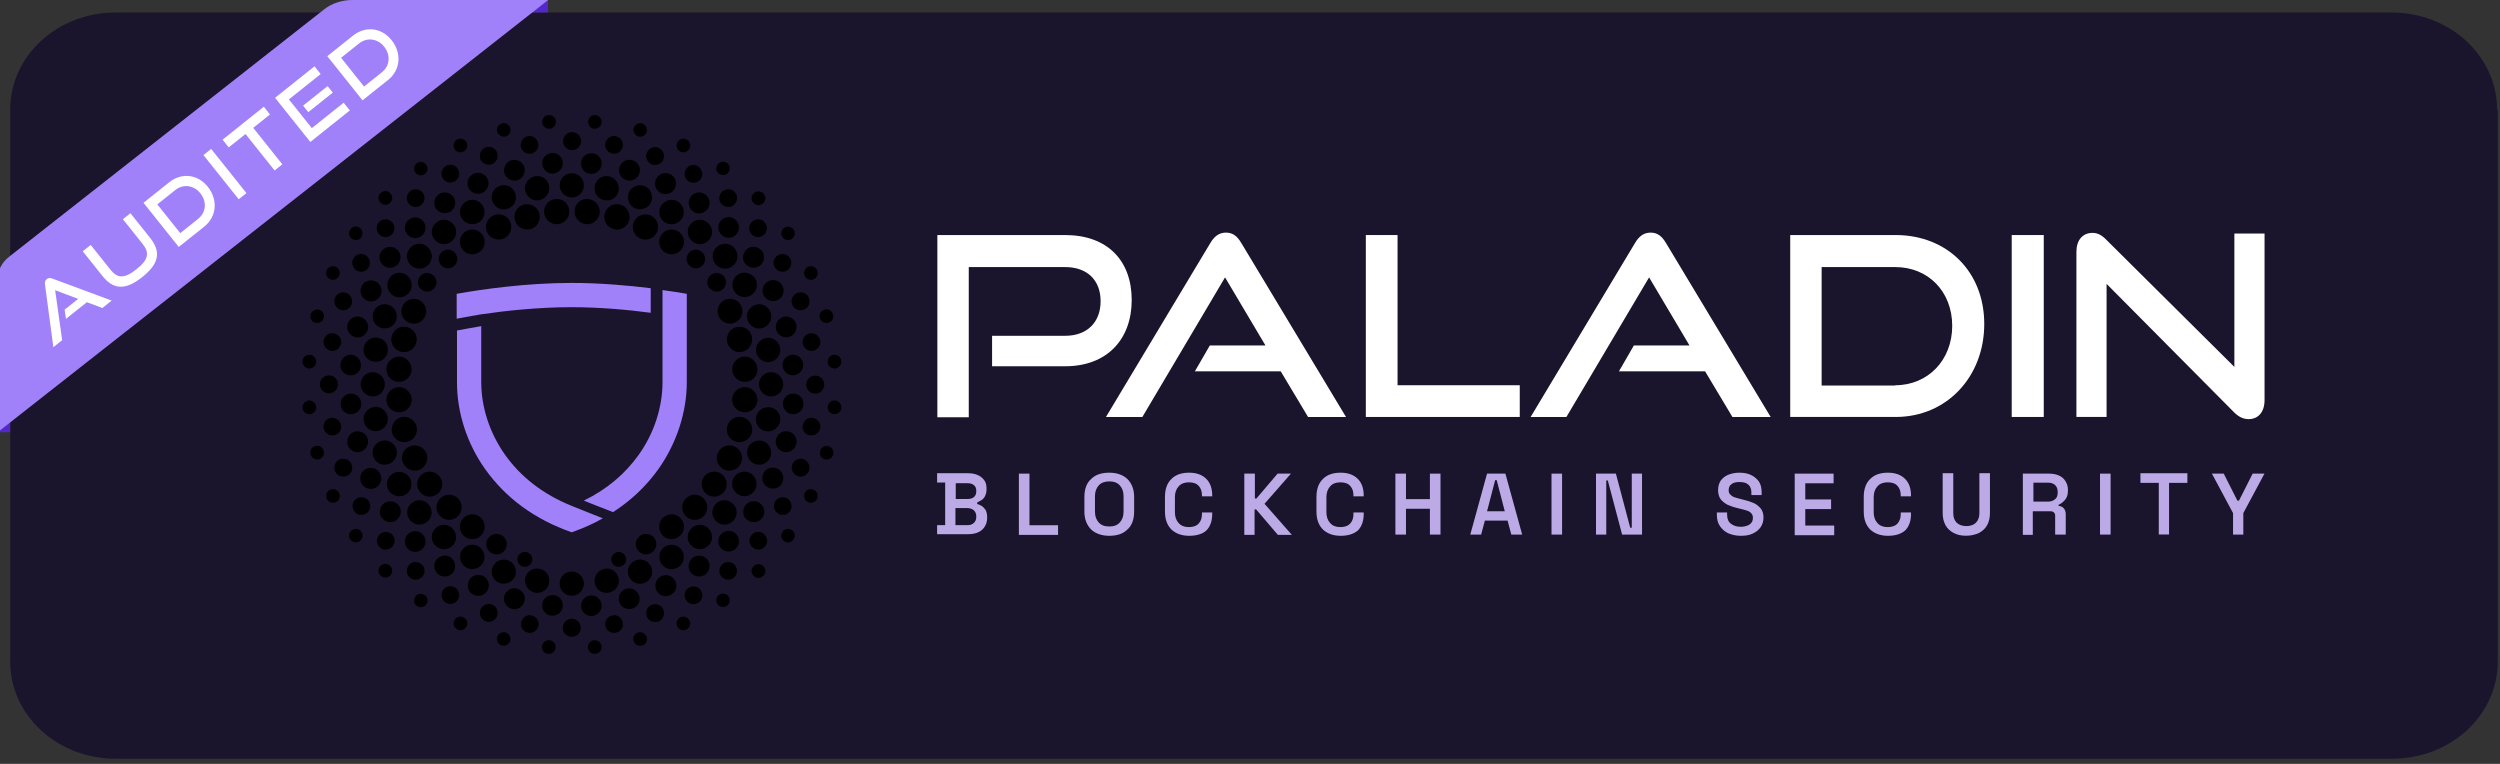 <svg width="144" height="44" viewBox="0 0 144 44" fill="none" xmlns="http://www.w3.org/2000/svg">
<rect x="0" y="0" width="144" height="44" fill="#333333" stroke="none"/>
<g clipPath="url(#clip0_4000_339546)">
<path fillRule="evenodd" clipRule="evenodd" d="M143.831 6.319C143.831 3.216 141.117 0.719 137.744 0.719H6.672C3.3 0.719 0.586 3.216 0.586 6.319V38.103C0.586 41.207 3.3 43.704 6.672 43.704H137.783C141.156 43.704 143.87 41.207 143.87 38.103V6.319H143.831Z" fill="#1A152C"/>
<path d="M57.144 21.115V19.342H61.353C62.643 19.342 63.395 18.536 63.395 17.354C63.395 16.136 62.625 15.384 61.353 15.384H55.801V24.035H53.992V13.539H61.353C63.771 13.539 65.186 14.99 65.186 17.282C65.186 19.539 63.771 21.097 61.353 21.097H57.144V21.115Z" fill="white"/>
<path d="M75.345 24.019L73.769 21.387H68.826L69.685 19.9H72.891L70.563 15.977L65.799 24.019H63.703L69.721 13.989C69.936 13.631 70.205 13.398 70.617 13.398C71.029 13.398 71.279 13.631 71.494 13.989L77.53 24.019H75.345Z" fill="white"/>
<path d="M78.672 24.017V13.539H80.499V22.19H87.538V24.017H78.672Z" fill="white"/>
<path d="M99.788 24.019L98.212 21.387H93.251L94.11 19.9H97.316L94.988 15.977L90.224 24.019H88.164L94.182 13.989C94.397 13.631 94.665 13.398 95.078 13.398C95.489 13.398 95.74 13.631 95.955 13.989L101.991 24.019H99.788Z" fill="white"/>
<path d="M103.117 24.017V13.539H109.189C112.144 13.539 114.293 15.635 114.293 18.662C114.293 21.688 112.144 24.017 109.189 24.017H103.117ZM109.171 22.19C111.052 22.19 112.448 20.739 112.448 18.769C112.448 16.799 111.069 15.384 109.171 15.384H104.926V22.208H109.171V22.19Z" fill="white"/>
<path d="M115.875 24.017V13.539H117.72V24.017H115.875Z" fill="white"/>
<path d="M121.339 16.351V24.017H119.602V14.507C119.602 13.826 119.96 13.414 120.533 13.414C120.801 13.414 121.034 13.521 121.303 13.79L128.7 21.134V13.45H130.438V23.05C130.438 23.748 130.061 24.142 129.524 24.142C129.22 24.142 128.951 24.017 128.682 23.748L121.339 16.351Z" fill="white"/>
<path d="M53.977 30.786V30.249H54.442V27.795H53.977V27.258H55.768C55.983 27.258 56.161 27.294 56.323 27.365C56.484 27.437 56.609 27.544 56.699 27.67C56.788 27.795 56.824 27.956 56.824 28.135V28.189C56.824 28.35 56.788 28.476 56.734 28.583C56.681 28.691 56.609 28.762 56.52 28.816C56.43 28.87 56.358 28.906 56.287 28.941V29.031C56.358 29.049 56.448 29.085 56.538 29.138C56.627 29.192 56.699 29.282 56.77 29.371C56.824 29.479 56.86 29.622 56.86 29.783V29.837C56.86 30.034 56.806 30.195 56.717 30.338C56.627 30.482 56.502 30.589 56.341 30.661C56.179 30.732 56 30.768 55.785 30.768H53.977V30.786ZM55.051 28.744H55.714C55.875 28.744 56 28.709 56.09 28.637C56.179 28.565 56.233 28.458 56.233 28.314V28.261C56.233 28.117 56.179 28.01 56.09 27.938C56 27.867 55.875 27.831 55.714 27.831H55.051V28.744ZM55.051 30.249H55.714C55.875 30.249 56 30.213 56.09 30.123C56.179 30.052 56.233 29.927 56.233 29.783V29.73C56.233 29.586 56.179 29.479 56.09 29.389C56 29.317 55.875 29.264 55.696 29.264H55.033V30.249H55.051Z" fill="#BCAAE7"/>
<path d="M58.688 30.792V27.281H59.297V30.254H60.944V30.81H58.688V30.792Z" fill="#BCAAE7"/>
<path d="M63.894 30.862C63.464 30.862 63.106 30.737 62.855 30.504C62.604 30.253 62.461 29.913 62.461 29.465V28.624C62.461 28.176 62.586 27.818 62.855 27.585C63.106 27.334 63.464 27.227 63.894 27.227C64.324 27.227 64.682 27.352 64.932 27.585C65.183 27.835 65.326 28.176 65.326 28.624V29.465C65.326 29.913 65.201 30.271 64.932 30.504C64.682 30.755 64.324 30.862 63.894 30.862ZM63.894 30.325C64.162 30.325 64.359 30.253 64.502 30.092C64.646 29.931 64.717 29.734 64.717 29.465V28.588C64.717 28.319 64.646 28.122 64.502 27.961C64.359 27.8 64.162 27.728 63.894 27.728C63.643 27.728 63.428 27.8 63.285 27.961C63.141 28.122 63.07 28.319 63.07 28.588V29.465C63.07 29.734 63.141 29.931 63.285 30.092C63.428 30.253 63.625 30.325 63.894 30.325Z" fill="#BCAAE7"/>
<path d="M68.499 30.862C68.069 30.862 67.728 30.737 67.478 30.504C67.227 30.253 67.102 29.913 67.102 29.465V28.624C67.102 28.176 67.227 27.818 67.478 27.585C67.728 27.334 68.069 27.227 68.499 27.227C68.929 27.227 69.251 27.352 69.484 27.585C69.717 27.818 69.824 28.14 69.824 28.552V28.588H69.233V28.534C69.233 28.319 69.179 28.14 69.054 27.997C68.929 27.853 68.749 27.782 68.481 27.782C68.23 27.782 68.033 27.853 67.89 28.015C67.746 28.176 67.675 28.373 67.675 28.642V29.501C67.675 29.77 67.746 29.967 67.89 30.128C68.033 30.289 68.23 30.361 68.481 30.361C68.732 30.361 68.929 30.289 69.054 30.146C69.179 30.003 69.233 29.824 69.233 29.609V29.519H69.824V29.591C69.824 30.003 69.717 30.325 69.484 30.558C69.269 30.755 68.929 30.862 68.499 30.862Z" fill="#BCAAE7"/>
<path d="M71.672 30.792V27.281H72.281V28.714H72.37L73.588 27.281H74.358L72.836 29.019L74.412 30.81H73.606L72.352 29.341H72.263V30.81H71.672V30.792Z" fill="#BCAAE7"/>
<path d="M77.225 30.862C76.795 30.862 76.455 30.737 76.204 30.504C75.953 30.253 75.828 29.913 75.828 29.465V28.624C75.828 28.176 75.953 27.818 76.204 27.585C76.455 27.334 76.795 27.227 77.225 27.227C77.655 27.227 77.977 27.352 78.21 27.585C78.443 27.818 78.55 28.14 78.55 28.552V28.588H77.959V28.534C77.959 28.319 77.906 28.14 77.78 27.997C77.655 27.853 77.476 27.782 77.207 27.782C76.956 27.782 76.759 27.853 76.616 28.015C76.473 28.176 76.401 28.373 76.401 28.642V29.501C76.401 29.77 76.473 29.967 76.616 30.128C76.759 30.289 76.956 30.361 77.207 30.361C77.458 30.361 77.655 30.289 77.78 30.146C77.906 30.003 77.959 29.824 77.959 29.609V29.519H78.55V29.591C78.55 30.003 78.443 30.325 78.21 30.558C77.977 30.755 77.655 30.862 77.225 30.862Z" fill="#BCAAE7"/>
<path d="M80.375 30.792V27.281H80.984V28.75H82.363V27.281H82.972V30.792H82.363V29.305H80.984V30.792H80.375Z" fill="#BCAAE7"/>
<path d="M84.688 30.792L85.654 27.281H86.711L87.678 30.792H87.052L86.837 29.986H85.529L85.314 30.792H84.688ZM85.654 29.448H86.675L86.21 27.657H86.12L85.654 29.448Z" fill="#BCAAE7"/>
<path d="M89.367 30.792V27.281H89.976V30.792H89.367Z" fill="#BCAAE7"/>
<path d="M91.93 30.792V27.281H93.076L93.9 30.398H93.99V27.281H94.581V30.792H93.434L92.61 27.675H92.521V30.792H91.93Z" fill="#BCAAE7"/>
<path d="M100.269 30.862C100.001 30.862 99.768 30.809 99.553 30.719C99.356 30.63 99.195 30.486 99.07 30.307C98.944 30.128 98.891 29.913 98.891 29.645V29.519H99.481V29.645C99.481 29.877 99.553 30.056 99.696 30.164C99.84 30.271 100.019 30.343 100.252 30.343C100.485 30.343 100.664 30.289 100.789 30.2C100.915 30.11 100.968 29.985 100.968 29.824C100.968 29.716 100.932 29.627 100.879 29.573C100.825 29.501 100.735 29.447 100.628 29.412C100.52 29.376 100.395 29.34 100.234 29.304L100.09 29.268C99.858 29.215 99.661 29.143 99.499 29.071C99.338 28.982 99.195 28.874 99.106 28.749C99.016 28.624 98.962 28.445 98.962 28.23C98.962 28.015 99.016 27.835 99.106 27.692C99.213 27.549 99.356 27.424 99.535 27.352C99.714 27.28 99.929 27.227 100.18 27.227C100.431 27.227 100.646 27.262 100.843 27.352C101.04 27.442 101.183 27.567 101.308 27.728C101.416 27.889 101.47 28.104 101.47 28.355V28.516H100.879V28.355C100.879 28.212 100.843 28.104 100.789 28.015C100.735 27.925 100.646 27.871 100.556 27.818C100.449 27.782 100.323 27.764 100.198 27.764C99.983 27.764 99.84 27.8 99.732 27.889C99.625 27.961 99.571 28.086 99.571 28.23C99.571 28.319 99.589 28.409 99.643 28.462C99.696 28.516 99.768 28.588 99.858 28.624C99.947 28.659 100.073 28.695 100.216 28.731L100.359 28.767C100.592 28.821 100.807 28.892 100.986 28.964C101.165 29.035 101.308 29.161 101.416 29.286C101.523 29.412 101.577 29.591 101.577 29.806C101.577 30.021 101.523 30.2 101.416 30.361C101.308 30.522 101.147 30.648 100.95 30.737C100.771 30.827 100.538 30.862 100.269 30.862Z" fill="#BCAAE7"/>
<path d="M103.375 30.792V27.281H105.614V27.837H103.984V28.768H105.471V29.323H103.984V30.272H105.65V30.828H103.375V30.792Z" fill="#BCAAE7"/>
<path d="M108.749 30.862C108.319 30.862 107.979 30.737 107.728 30.504C107.477 30.253 107.352 29.913 107.352 29.465V28.624C107.352 28.176 107.477 27.818 107.728 27.585C107.979 27.334 108.319 27.227 108.749 27.227C109.179 27.227 109.501 27.352 109.734 27.585C109.967 27.818 110.074 28.14 110.074 28.552V28.588H109.483V28.534C109.483 28.319 109.429 28.14 109.304 27.997C109.179 27.853 108.999 27.782 108.731 27.782C108.48 27.782 108.283 27.853 108.14 28.015C107.996 28.176 107.925 28.373 107.925 28.642V29.501C107.925 29.77 107.996 29.967 108.14 30.128C108.283 30.289 108.48 30.361 108.731 30.361C108.982 30.361 109.179 30.289 109.304 30.146C109.429 30.003 109.483 29.824 109.483 29.609V29.519H110.074V29.591C110.074 30.003 109.967 30.325 109.734 30.558C109.501 30.755 109.179 30.862 108.749 30.862Z" fill="#BCAAE7"/>
<path d="M113.242 30.858C112.955 30.858 112.722 30.804 112.525 30.697C112.328 30.589 112.167 30.446 112.06 30.249C111.952 30.052 111.898 29.819 111.898 29.55V27.258H112.508V29.568C112.508 29.801 112.579 29.98 112.704 30.106C112.83 30.231 113.027 30.303 113.26 30.303C113.511 30.303 113.689 30.231 113.815 30.106C113.94 29.98 114.012 29.801 114.012 29.568V27.258H114.621V29.55C114.621 29.819 114.567 30.052 114.459 30.249C114.352 30.446 114.191 30.589 113.994 30.697C113.761 30.804 113.511 30.858 113.242 30.858Z" fill="#BCAAE7"/>
<path d="M116.516 30.792V27.281H118.02C118.235 27.281 118.432 27.317 118.593 27.389C118.754 27.46 118.88 27.568 118.969 27.711C119.059 27.854 119.113 28.016 119.113 28.213V28.266C119.113 28.481 119.059 28.66 118.951 28.786C118.844 28.911 118.718 29.019 118.575 29.072V29.144C118.7 29.144 118.808 29.198 118.88 29.287C118.951 29.377 118.987 29.484 118.987 29.628V30.792H118.378V29.717C118.378 29.628 118.36 29.574 118.307 29.52C118.253 29.466 118.181 29.448 118.092 29.448H117.089V30.81H116.516V30.792ZM117.124 28.893H117.966C118.145 28.893 118.271 28.84 118.378 28.75C118.486 28.66 118.522 28.535 118.522 28.374V28.32C118.522 28.159 118.468 28.034 118.378 27.944C118.289 27.854 118.145 27.801 117.966 27.801H117.124V28.893Z" fill="#BCAAE7"/>
<path d="M120.961 30.792V27.281H121.57V30.792H120.961Z" fill="#BCAAE7"/>
<path d="M124.346 30.786V27.813H123.289V27.258H125.993V27.813H124.937V30.786H124.346Z" fill="#BCAAE7"/>
<path d="M128.624 30.792V29.556L127.406 27.281H128.087L128.875 28.84H128.964L129.752 27.281H130.433L129.215 29.556V30.792H128.624Z" fill="#BCAAE7"/>
<path d="M32.931 16.297C30.334 16.297 27.809 16.655 26.305 16.924V18.357C26.305 18.357 27.254 18.177 27.702 18.106C29.17 17.891 31.033 17.694 32.914 17.694C34.526 17.694 36.137 17.837 37.481 18.016V16.601C36.173 16.44 34.561 16.297 32.931 16.297ZM32.931 29.139C31.284 28.476 29.994 27.473 29.081 26.183C28.203 24.93 27.72 23.461 27.72 22.01V18.786C27.272 18.858 26.323 19.037 26.323 19.037V22.028C26.323 23.765 26.896 25.539 27.934 27.007C29.117 28.673 30.782 29.909 32.931 30.661C33.576 30.428 34.167 30.177 34.723 29.855C34.687 29.837 33.63 29.425 32.931 29.139ZM38.161 16.709V22.01C38.161 23.461 37.678 24.948 36.8 26.183C36.012 27.294 34.955 28.189 33.63 28.834C34.221 29.085 35.009 29.372 35.314 29.497C36.37 28.816 37.248 27.974 37.946 26.989C38.985 25.503 39.559 23.73 39.559 22.01V16.924C39.164 16.852 38.681 16.78 38.161 16.709Z" fill="#A181FA"/>
<path d="M32.432 8.131C32.432 7.844 32.665 7.611 32.952 7.611C33.238 7.611 33.471 7.844 33.471 8.131C33.471 8.417 33.238 8.65 32.952 8.65C32.665 8.65 32.432 8.417 32.432 8.131ZM34.223 7.414C34.438 7.432 34.635 7.271 34.653 7.056C34.671 6.841 34.51 6.644 34.295 6.626C34.08 6.608 33.901 6.77 33.883 6.985C33.865 7.199 34.008 7.397 34.223 7.414ZM31.232 7.056C31.25 7.271 31.447 7.432 31.662 7.414C31.877 7.397 32.038 7.199 32.02 6.985C32.002 6.77 31.805 6.608 31.59 6.626C31.375 6.644 31.214 6.841 31.232 7.056ZM29.119 7.862C29.334 7.808 29.459 7.593 29.387 7.379C29.334 7.164 29.119 7.038 28.904 7.11C28.707 7.164 28.581 7.379 28.635 7.576C28.689 7.773 28.904 7.916 29.119 7.862ZM26.683 8.74C26.88 8.65 26.97 8.417 26.88 8.22C26.79 8.023 26.558 7.934 26.361 8.023C26.163 8.113 26.074 8.346 26.163 8.543C26.253 8.74 26.486 8.829 26.683 8.74ZM24.462 10.029C24.641 9.904 24.677 9.653 24.552 9.492C24.426 9.313 24.175 9.277 24.014 9.402C23.835 9.528 23.799 9.779 23.925 9.94C24.032 10.101 24.283 10.155 24.462 10.029ZM22.474 11.677C22.635 11.516 22.635 11.283 22.474 11.122C22.313 10.961 22.08 10.961 21.919 11.122C21.758 11.283 21.758 11.516 21.919 11.677C22.08 11.838 22.331 11.838 22.474 11.677ZM20.181 13.217C20.056 13.396 20.092 13.647 20.271 13.755C20.45 13.88 20.701 13.844 20.808 13.665C20.916 13.486 20.898 13.235 20.719 13.128C20.558 12.985 20.307 13.038 20.181 13.217ZM18.82 15.564C18.731 15.761 18.82 15.993 19.017 16.083C19.214 16.173 19.447 16.083 19.537 15.886C19.626 15.689 19.537 15.456 19.34 15.367C19.143 15.277 18.91 15.367 18.82 15.564ZM18.372 17.838C18.175 17.785 17.961 17.91 17.889 18.107C17.835 18.322 17.961 18.537 18.158 18.59C18.372 18.644 18.587 18.519 18.641 18.322C18.713 18.107 18.587 17.892 18.372 17.838ZM17.423 20.794C17.405 21.008 17.567 21.206 17.781 21.223C17.996 21.241 18.193 21.08 18.211 20.865C18.229 20.65 18.068 20.453 17.853 20.435C17.638 20.417 17.441 20.579 17.423 20.794ZM17.853 23.856C18.068 23.838 18.229 23.641 18.211 23.426C18.193 23.211 17.996 23.05 17.781 23.068C17.567 23.104 17.405 23.283 17.423 23.498C17.441 23.713 17.638 23.874 17.853 23.856ZM18.372 26.453C18.587 26.399 18.713 26.184 18.641 25.97C18.587 25.755 18.372 25.629 18.158 25.701C17.943 25.755 17.817 25.97 17.889 26.184C17.961 26.382 18.175 26.507 18.372 26.453ZM19.017 28.208C18.82 28.298 18.731 28.531 18.82 28.728C18.91 28.925 19.143 29.014 19.34 28.925C19.537 28.835 19.626 28.602 19.537 28.405C19.447 28.208 19.214 28.119 19.017 28.208ZM20.271 30.537C20.092 30.662 20.056 30.913 20.181 31.074C20.307 31.253 20.558 31.289 20.719 31.164C20.898 31.038 20.934 30.788 20.808 30.626C20.701 30.447 20.45 30.411 20.271 30.537ZM22.474 33.152C22.635 32.99 22.635 32.758 22.474 32.596C22.313 32.435 22.08 32.435 21.919 32.596C21.758 32.758 21.758 32.99 21.919 33.152C22.08 33.313 22.331 33.313 22.474 33.152ZM24.552 34.817C24.677 34.638 24.641 34.388 24.462 34.28C24.283 34.155 24.032 34.191 23.925 34.37C23.799 34.549 23.835 34.8 24.014 34.907C24.193 35.032 24.426 34.979 24.552 34.817ZM26.683 35.552C26.486 35.462 26.253 35.552 26.163 35.749C26.074 35.946 26.163 36.179 26.361 36.268C26.558 36.358 26.79 36.268 26.88 36.071C26.97 35.874 26.88 35.641 26.683 35.552ZM29.119 36.429C28.904 36.376 28.689 36.501 28.635 36.698C28.581 36.913 28.707 37.128 28.904 37.182C29.119 37.235 29.334 37.11 29.387 36.913C29.441 36.698 29.316 36.483 29.119 36.429ZM31.644 36.877C31.429 36.859 31.232 37.02 31.214 37.235C31.196 37.45 31.358 37.647 31.573 37.665C31.787 37.683 31.984 37.522 32.002 37.307C32.02 37.092 31.877 36.895 31.644 36.877ZM34.653 37.235C34.635 37.02 34.438 36.859 34.223 36.877C34.008 36.895 33.847 37.092 33.865 37.307C33.883 37.522 34.08 37.683 34.295 37.665C34.51 37.647 34.671 37.45 34.653 37.235ZM36.767 36.429C36.552 36.483 36.426 36.698 36.498 36.913C36.569 37.128 36.767 37.253 36.982 37.182C37.197 37.128 37.322 36.913 37.25 36.698C37.197 36.501 36.982 36.376 36.767 36.429ZM39.202 35.552C39.005 35.641 38.916 35.874 39.005 36.071C39.095 36.268 39.328 36.358 39.525 36.268C39.722 36.179 39.811 35.946 39.722 35.749C39.614 35.552 39.381 35.462 39.202 35.552ZM41.423 34.262C41.244 34.388 41.208 34.638 41.334 34.8C41.459 34.979 41.71 35.014 41.871 34.889C42.05 34.764 42.086 34.513 41.96 34.352C41.853 34.191 41.602 34.137 41.423 34.262ZM43.411 32.614C43.25 32.776 43.25 33.008 43.411 33.17C43.572 33.331 43.805 33.331 43.967 33.17C44.128 33.008 44.128 32.776 43.967 32.614C43.805 32.453 43.554 32.453 43.411 32.614ZM45.704 31.074C45.829 30.895 45.793 30.644 45.614 30.537C45.435 30.411 45.185 30.447 45.077 30.626C44.952 30.805 44.987 31.056 45.167 31.164C45.328 31.307 45.578 31.253 45.704 31.074ZM47.065 28.728C47.154 28.531 47.065 28.298 46.868 28.208C46.671 28.119 46.438 28.208 46.348 28.405C46.259 28.602 46.348 28.835 46.546 28.925C46.743 29.014 46.976 28.925 47.065 28.728ZM47.513 26.453C47.728 26.507 47.943 26.382 47.996 26.184C48.05 25.97 47.925 25.755 47.728 25.701C47.513 25.647 47.298 25.773 47.244 25.97C47.172 26.184 47.298 26.399 47.513 26.453ZM48.462 23.498C48.48 23.283 48.319 23.086 48.104 23.068C47.889 23.05 47.692 23.211 47.674 23.426C47.656 23.641 47.817 23.838 48.032 23.856C48.247 23.874 48.444 23.713 48.462 23.498ZM48.032 20.435C47.817 20.453 47.656 20.65 47.674 20.865C47.692 21.08 47.889 21.241 48.104 21.223C48.319 21.206 48.48 21.008 48.462 20.794C48.444 20.579 48.247 20.417 48.032 20.435ZM47.71 18.59C47.925 18.537 48.05 18.322 47.978 18.107C47.925 17.892 47.71 17.767 47.495 17.838C47.28 17.892 47.154 18.107 47.226 18.322C47.28 18.519 47.495 18.644 47.71 18.59ZM46.868 16.083C47.065 15.993 47.154 15.761 47.065 15.564C46.976 15.367 46.743 15.277 46.546 15.367C46.348 15.456 46.259 15.689 46.348 15.886C46.438 16.083 46.671 16.173 46.868 16.083ZM45.614 13.755C45.793 13.629 45.829 13.379 45.704 13.217C45.578 13.056 45.328 13.002 45.167 13.128C44.987 13.253 44.952 13.504 45.077 13.665C45.185 13.844 45.435 13.88 45.614 13.755ZM43.411 11.14C43.25 11.301 43.25 11.534 43.411 11.695C43.572 11.856 43.805 11.856 43.967 11.695C44.128 11.534 44.128 11.301 43.967 11.14C43.805 10.979 43.554 10.979 43.411 11.14ZM41.334 9.474C41.208 9.653 41.244 9.904 41.423 10.011C41.602 10.137 41.853 10.101 41.96 9.922C42.086 9.743 42.05 9.492 41.871 9.385C41.692 9.259 41.459 9.313 41.334 9.474ZM39.202 8.74C39.399 8.829 39.632 8.74 39.722 8.543C39.811 8.346 39.722 8.113 39.525 8.023C39.328 7.934 39.095 8.023 39.005 8.22C38.916 8.417 39.005 8.65 39.202 8.74ZM36.767 7.862C36.982 7.916 37.197 7.791 37.25 7.593C37.304 7.379 37.178 7.164 36.982 7.11C36.767 7.056 36.552 7.182 36.498 7.379C36.444 7.593 36.569 7.791 36.767 7.862ZM35.28 8.847C35.566 8.901 35.817 8.704 35.871 8.435C35.925 8.149 35.728 7.898 35.459 7.844C35.172 7.791 34.922 7.988 34.868 8.256C34.814 8.543 35.011 8.794 35.28 8.847ZM37.25 8.811C37.16 9.08 37.286 9.367 37.555 9.474C37.823 9.564 38.11 9.438 38.217 9.17C38.307 8.901 38.181 8.614 37.913 8.507C37.644 8.399 37.357 8.543 37.25 8.811ZM39.507 9.761C39.363 10.011 39.453 10.316 39.686 10.459C39.937 10.602 40.241 10.513 40.384 10.28C40.528 10.029 40.438 9.725 40.205 9.582C39.955 9.42 39.65 9.51 39.507 9.761ZM41.549 11.086C41.37 11.301 41.387 11.623 41.62 11.803C41.853 11.982 42.158 11.964 42.337 11.731C42.516 11.516 42.498 11.194 42.265 11.014C42.068 10.835 41.745 10.871 41.549 11.086ZM43.34 12.752C43.125 12.931 43.089 13.253 43.268 13.468C43.447 13.683 43.769 13.719 43.984 13.54C44.199 13.361 44.235 13.038 44.056 12.823C43.895 12.591 43.572 12.573 43.34 12.752ZM45.328 15.582C45.578 15.438 45.65 15.134 45.507 14.883C45.364 14.632 45.059 14.561 44.808 14.704C44.557 14.847 44.486 15.152 44.629 15.402C44.772 15.635 45.095 15.725 45.328 15.582ZM45.632 17.534C45.722 17.802 46.026 17.928 46.295 17.838C46.563 17.749 46.689 17.444 46.599 17.176C46.51 16.907 46.205 16.782 45.937 16.871C45.668 16.961 45.525 17.265 45.632 17.534ZM46.653 19.2C46.366 19.253 46.188 19.522 46.241 19.791C46.295 20.077 46.563 20.256 46.832 20.203C47.119 20.149 47.298 19.88 47.244 19.611C47.191 19.343 46.94 19.164 46.653 19.2ZM46.958 21.635C46.671 21.635 46.438 21.868 46.438 22.155C46.438 22.441 46.671 22.674 46.958 22.674C47.244 22.674 47.477 22.441 47.477 22.155C47.477 21.868 47.244 21.635 46.958 21.635ZM46.653 25.074C46.94 25.128 47.191 24.931 47.244 24.662C47.298 24.376 47.101 24.125 46.832 24.071C46.546 24.017 46.295 24.214 46.241 24.483C46.188 24.77 46.366 25.038 46.653 25.074ZM46.599 27.116C46.689 26.847 46.563 26.561 46.295 26.453C46.026 26.364 45.74 26.489 45.632 26.758C45.543 27.026 45.668 27.313 45.937 27.42C46.205 27.528 46.492 27.384 46.599 27.116ZM45.525 29.408C45.668 29.158 45.578 28.853 45.346 28.71C45.095 28.567 44.79 28.656 44.647 28.889C44.504 29.14 44.593 29.444 44.826 29.587C45.059 29.731 45.382 29.659 45.525 29.408ZM44.002 30.752C43.787 30.573 43.465 30.59 43.286 30.823C43.107 31.038 43.125 31.361 43.358 31.54C43.572 31.719 43.895 31.701 44.074 31.468C44.253 31.271 44.217 30.949 44.002 30.752ZM41.62 32.489C41.405 32.668 41.37 32.99 41.549 33.205C41.728 33.42 42.05 33.456 42.265 33.277C42.48 33.098 42.516 32.776 42.337 32.561C42.158 32.328 41.835 32.31 41.62 32.489ZM40.384 34.029C40.241 33.779 39.937 33.707 39.686 33.85C39.435 33.993 39.363 34.298 39.507 34.549C39.65 34.8 39.955 34.871 40.205 34.728C40.456 34.584 40.528 34.262 40.384 34.029ZM38.217 35.14C38.128 34.871 37.823 34.746 37.555 34.835C37.286 34.925 37.16 35.229 37.25 35.498C37.34 35.767 37.644 35.892 37.913 35.802C38.181 35.713 38.307 35.408 38.217 35.14ZM35.871 35.856C35.817 35.57 35.549 35.391 35.28 35.444C35.011 35.498 34.814 35.767 34.868 36.035C34.922 36.322 35.19 36.501 35.459 36.447C35.746 36.394 35.925 36.143 35.871 35.856ZM32.934 35.641C32.647 35.641 32.414 35.874 32.414 36.161C32.414 36.447 32.647 36.68 32.934 36.68C33.22 36.68 33.453 36.447 33.453 36.161C33.453 35.874 33.22 35.641 32.934 35.641ZM30.605 35.444C30.319 35.391 30.068 35.587 30.014 35.856C29.961 36.143 30.158 36.394 30.426 36.447C30.695 36.501 30.964 36.304 31.017 36.035C31.071 35.749 30.874 35.498 30.605 35.444ZM28.635 35.48C28.725 35.211 28.599 34.925 28.331 34.817C28.062 34.728 27.776 34.853 27.668 35.122C27.578 35.391 27.704 35.677 27.973 35.785C28.241 35.892 28.528 35.749 28.635 35.48ZM26.378 34.531C26.522 34.28 26.432 33.976 26.199 33.832C25.949 33.689 25.644 33.779 25.501 34.011C25.358 34.262 25.447 34.567 25.68 34.71C25.931 34.871 26.235 34.782 26.378 34.531ZM24.337 33.205C24.516 32.99 24.498 32.668 24.265 32.489C24.05 32.31 23.728 32.328 23.549 32.561C23.369 32.776 23.387 33.098 23.62 33.277C23.817 33.456 24.14 33.42 24.337 33.205ZM22.546 31.54C22.761 31.361 22.796 31.038 22.617 30.823C22.438 30.608 22.116 30.573 21.901 30.752C21.686 30.931 21.65 31.253 21.829 31.468C21.99 31.701 22.313 31.719 22.546 31.54ZM20.558 28.71C20.307 28.853 20.235 29.158 20.378 29.408C20.522 29.659 20.826 29.731 21.077 29.587C21.328 29.444 21.399 29.14 21.256 28.889C21.113 28.656 20.79 28.567 20.558 28.71ZM20.253 26.758C20.164 26.489 19.859 26.364 19.59 26.453C19.322 26.543 19.196 26.847 19.286 27.116C19.375 27.384 19.68 27.51 19.949 27.42C20.217 27.331 20.36 27.026 20.253 26.758ZM19.232 25.074C19.519 25.02 19.698 24.752 19.644 24.483C19.59 24.214 19.322 24.017 19.053 24.071C18.767 24.125 18.587 24.393 18.641 24.662C18.695 24.931 18.946 25.128 19.232 25.074ZM18.426 22.137C18.426 22.423 18.659 22.656 18.946 22.656C19.232 22.656 19.465 22.423 19.465 22.137C19.465 21.85 19.232 21.617 18.946 21.617C18.641 21.635 18.426 21.868 18.426 22.137ZM19.232 19.2C18.946 19.146 18.695 19.343 18.641 19.611C18.587 19.88 18.784 20.149 19.053 20.203C19.34 20.256 19.59 20.059 19.644 19.791C19.698 19.522 19.519 19.253 19.232 19.2ZM19.286 17.176C19.196 17.444 19.322 17.731 19.59 17.838C19.859 17.946 20.146 17.802 20.253 17.534C20.343 17.265 20.217 16.979 19.949 16.871C19.68 16.782 19.393 16.907 19.286 17.176ZM20.36 14.883C20.217 15.134 20.307 15.438 20.54 15.582C20.79 15.725 21.095 15.635 21.238 15.402C21.381 15.152 21.292 14.847 21.059 14.704C20.826 14.561 20.504 14.632 20.36 14.883ZM21.883 13.54C22.098 13.719 22.42 13.701 22.599 13.468C22.778 13.253 22.761 12.931 22.528 12.752C22.313 12.573 21.99 12.591 21.811 12.823C21.632 13.02 21.668 13.343 21.883 13.54ZM24.265 11.803C24.48 11.623 24.516 11.301 24.337 11.086C24.158 10.871 23.835 10.835 23.62 11.014C23.405 11.194 23.369 11.516 23.549 11.731C23.728 11.964 24.05 11.982 24.265 11.803ZM25.501 10.262C25.644 10.513 25.949 10.585 26.199 10.441C26.45 10.298 26.522 9.994 26.378 9.743C26.235 9.492 25.931 9.42 25.68 9.564C25.429 9.707 25.358 10.029 25.501 10.262ZM27.668 9.152C27.758 9.42 28.062 9.546 28.331 9.456C28.599 9.367 28.725 9.062 28.635 8.794C28.546 8.525 28.241 8.399 27.973 8.489C27.704 8.597 27.578 8.883 27.668 9.152ZM29.996 8.435C30.05 8.722 30.319 8.901 30.587 8.847C30.874 8.794 31.053 8.525 30.999 8.256C30.946 7.97 30.677 7.791 30.408 7.844C30.14 7.898 29.961 8.149 29.996 8.435ZM31.77 8.811C31.447 8.847 31.196 9.134 31.232 9.456C31.268 9.779 31.555 10.029 31.877 9.994C32.199 9.958 32.45 9.671 32.414 9.349C32.396 9.026 32.11 8.794 31.77 8.811ZM34.008 10.011C34.331 10.047 34.635 9.796 34.653 9.474C34.689 9.152 34.438 8.847 34.116 8.829C33.793 8.794 33.489 9.044 33.471 9.367C33.435 9.689 33.668 9.994 34.008 10.011ZM35.674 9.653C35.584 9.976 35.781 10.298 36.104 10.387C36.426 10.477 36.749 10.28 36.838 9.958C36.928 9.635 36.731 9.313 36.408 9.223C36.086 9.134 35.764 9.331 35.674 9.653ZM38.593 10.029C38.289 9.886 37.931 10.011 37.787 10.316C37.644 10.62 37.77 10.979 38.074 11.122C38.378 11.265 38.737 11.14 38.88 10.835C39.023 10.531 38.898 10.155 38.593 10.029ZM39.919 12.179C40.187 12.376 40.564 12.304 40.761 12.035C40.957 11.767 40.886 11.39 40.617 11.194C40.349 10.996 39.972 11.068 39.776 11.337C39.596 11.605 39.65 11.982 39.919 12.179ZM41.549 12.68C41.316 12.913 41.316 13.289 41.549 13.522C41.782 13.755 42.158 13.755 42.39 13.522C42.623 13.289 42.623 12.913 42.39 12.68C42.158 12.447 41.782 12.447 41.549 12.68ZM43.752 15.313C44.02 15.116 44.092 14.74 43.895 14.471C43.698 14.203 43.322 14.131 43.053 14.328C42.784 14.525 42.713 14.901 42.91 15.17C43.107 15.438 43.483 15.492 43.752 15.313ZM43.984 16.997C44.128 17.301 44.486 17.426 44.79 17.283C45.095 17.14 45.22 16.782 45.077 16.477C44.934 16.173 44.575 16.047 44.271 16.191C43.967 16.334 43.841 16.692 43.984 16.997ZM45.131 18.25C44.808 18.34 44.629 18.662 44.701 18.985C44.79 19.307 45.113 19.486 45.435 19.414C45.758 19.325 45.937 19.003 45.865 18.68C45.793 18.358 45.453 18.179 45.131 18.25ZM45.614 20.435C45.292 20.471 45.041 20.758 45.077 21.08C45.113 21.402 45.4 21.653 45.722 21.617C46.044 21.582 46.295 21.295 46.259 20.973C46.241 20.65 45.955 20.399 45.614 20.435ZM46.277 23.319C46.313 22.997 46.062 22.692 45.74 22.674C45.417 22.638 45.113 22.889 45.095 23.211C45.077 23.534 45.31 23.838 45.632 23.856C45.955 23.892 46.241 23.641 46.277 23.319ZM45.131 26.023C45.453 26.113 45.775 25.916 45.865 25.593C45.955 25.271 45.758 24.949 45.435 24.859C45.113 24.77 44.79 24.967 44.701 25.289C44.611 25.611 44.808 25.952 45.131 26.023ZM45.059 27.797C45.202 27.492 45.077 27.134 44.772 26.991C44.468 26.847 44.11 26.973 43.967 27.277C43.823 27.582 43.949 27.94 44.253 28.083C44.575 28.226 44.934 28.101 45.059 27.797ZM43.071 29.964C43.34 30.161 43.716 30.089 43.913 29.82C44.11 29.552 44.038 29.176 43.769 28.979C43.501 28.782 43.125 28.853 42.928 29.122C42.731 29.408 42.784 29.785 43.071 29.964ZM41.549 30.752C41.316 30.985 41.316 31.361 41.549 31.593C41.782 31.826 42.158 31.826 42.39 31.593C42.623 31.361 42.623 30.985 42.39 30.752C42.175 30.519 41.782 30.519 41.549 30.752ZM39.919 32.113C39.65 32.31 39.579 32.686 39.776 32.955C39.972 33.223 40.349 33.295 40.617 33.098C40.886 32.901 40.957 32.525 40.761 32.256C40.582 31.988 40.205 31.934 39.919 32.113ZM38.092 33.188C37.787 33.331 37.662 33.689 37.805 33.993C37.949 34.298 38.307 34.423 38.611 34.28C38.916 34.137 39.041 33.779 38.898 33.474C38.755 33.17 38.396 33.044 38.092 33.188ZM36.82 34.334C36.731 34.011 36.408 33.832 36.086 33.904C35.764 33.993 35.584 34.316 35.656 34.638C35.746 34.961 36.068 35.14 36.391 35.068C36.731 34.979 36.91 34.656 36.82 34.334ZM34.116 35.48C34.438 35.444 34.689 35.158 34.653 34.835C34.617 34.513 34.331 34.262 34.008 34.298C33.686 34.334 33.435 34.62 33.471 34.943C33.489 35.265 33.776 35.498 34.116 35.48ZM31.877 34.28C31.555 34.244 31.25 34.495 31.232 34.817C31.196 35.14 31.447 35.444 31.77 35.462C32.092 35.498 32.396 35.247 32.414 34.925C32.45 34.602 32.217 34.298 31.877 34.28ZM30.211 34.638C30.301 34.316 30.104 33.993 29.782 33.904C29.459 33.814 29.137 34.011 29.047 34.334C28.958 34.656 29.155 34.979 29.477 35.068C29.799 35.158 30.122 34.961 30.211 34.638ZM27.292 34.262C27.596 34.405 27.955 34.28 28.098 33.976C28.241 33.671 28.116 33.313 27.811 33.17C27.507 33.026 27.149 33.152 27.005 33.456C26.862 33.779 26.987 34.137 27.292 34.262ZM25.966 32.113C25.698 31.916 25.322 31.988 25.125 32.256C24.928 32.525 24.999 32.901 25.268 33.098C25.537 33.295 25.913 33.223 26.11 32.955C26.289 32.686 26.235 32.31 25.966 32.113ZM24.337 31.611C24.57 31.379 24.57 31.003 24.337 30.77C24.104 30.537 23.728 30.537 23.495 30.77C23.262 31.003 23.262 31.379 23.495 31.611C23.71 31.844 24.104 31.844 24.337 31.611ZM22.134 28.979C21.865 29.176 21.793 29.552 21.99 29.82C22.187 30.089 22.564 30.161 22.832 29.964C23.101 29.767 23.172 29.39 22.976 29.122C22.778 28.853 22.402 28.799 22.134 28.979ZM21.901 27.295C21.758 26.991 21.399 26.865 21.095 27.008C20.79 27.152 20.665 27.51 20.808 27.814C20.952 28.119 21.31 28.244 21.614 28.101C21.919 27.958 22.044 27.599 21.901 27.295ZM20.755 26.023C21.077 25.934 21.256 25.611 21.184 25.289C21.113 24.967 20.773 24.788 20.45 24.859C20.128 24.949 19.949 25.271 20.02 25.593C20.11 25.934 20.432 26.113 20.755 26.023ZM20.271 23.856C20.593 23.82 20.844 23.534 20.808 23.211C20.773 22.889 20.486 22.638 20.164 22.674C19.841 22.71 19.59 22.997 19.626 23.319C19.644 23.641 19.931 23.892 20.271 23.856ZM19.608 20.973C19.573 21.295 19.823 21.599 20.146 21.617C20.468 21.653 20.773 21.402 20.79 21.08C20.808 20.758 20.576 20.453 20.253 20.435C19.931 20.399 19.644 20.65 19.608 20.973ZM20.755 18.25C20.432 18.161 20.11 18.358 20.02 18.68C19.931 19.003 20.128 19.325 20.45 19.414C20.773 19.504 21.095 19.307 21.184 18.985C21.274 18.68 21.077 18.34 20.755 18.25ZM20.826 16.495C20.683 16.799 20.808 17.158 21.113 17.301C21.417 17.444 21.776 17.319 21.919 17.014C22.062 16.71 21.937 16.352 21.632 16.208C21.31 16.065 20.952 16.191 20.826 16.495ZM22.814 14.328C22.546 14.131 22.169 14.203 21.973 14.471C21.776 14.74 21.847 15.116 22.116 15.313C22.384 15.51 22.761 15.438 22.958 15.17C23.155 14.883 23.083 14.507 22.814 14.328ZM24.337 13.54C24.57 13.307 24.57 12.931 24.337 12.698C24.104 12.465 23.728 12.465 23.495 12.698C23.262 12.931 23.262 13.307 23.495 13.54C23.71 13.773 24.104 13.773 24.337 13.54ZM25.966 12.179C26.235 11.982 26.307 11.605 26.11 11.337C25.913 11.068 25.537 10.996 25.268 11.194C24.999 11.39 24.928 11.767 25.125 12.035C25.304 12.286 25.68 12.358 25.966 12.179ZM27.793 11.104C28.098 10.961 28.223 10.602 28.08 10.298C27.937 9.994 27.578 9.868 27.274 10.011C26.97 10.155 26.844 10.513 26.987 10.817C27.131 11.122 27.489 11.247 27.793 11.104ZM29.047 9.958C29.137 10.28 29.459 10.459 29.782 10.387C30.104 10.298 30.283 9.976 30.211 9.653C30.122 9.331 29.799 9.152 29.477 9.223C29.155 9.313 28.976 9.635 29.047 9.958ZM30.82 10.155C30.444 10.226 30.175 10.585 30.247 10.961C30.319 11.337 30.677 11.605 31.053 11.534C31.429 11.462 31.698 11.104 31.626 10.728C31.573 10.334 31.214 10.083 30.82 10.155ZM28.779 10.71C28.42 10.835 28.223 11.247 28.366 11.605C28.492 11.964 28.904 12.161 29.262 12.017C29.62 11.892 29.817 11.48 29.674 11.122C29.549 10.764 29.137 10.567 28.779 10.71ZM27.561 12.823C27.901 12.626 28.008 12.197 27.811 11.856C27.614 11.516 27.184 11.408 26.844 11.605C26.504 11.803 26.396 12.232 26.593 12.573C26.79 12.895 27.22 13.002 27.561 12.823ZM25.035 13.808C25.286 14.113 25.734 14.149 26.02 13.898C26.325 13.647 26.361 13.2 26.11 12.913C25.859 12.608 25.411 12.573 25.125 12.823C24.82 13.074 24.784 13.504 25.035 13.808ZM22.402 16.065C22.205 16.405 22.331 16.835 22.653 17.032C22.993 17.229 23.423 17.104 23.62 16.782C23.817 16.441 23.692 16.011 23.369 15.814C23.011 15.6 22.599 15.725 22.402 16.065ZM21.507 17.982C21.381 18.34 21.561 18.752 21.919 18.877C22.277 19.003 22.689 18.823 22.814 18.465C22.94 18.107 22.761 17.695 22.402 17.57C22.026 17.426 21.632 17.623 21.507 17.982ZM20.952 20.023C20.88 20.399 21.131 20.776 21.525 20.829C21.901 20.901 22.277 20.65 22.331 20.256C22.402 19.88 22.152 19.504 21.758 19.45C21.363 19.396 21.023 19.647 20.952 20.023ZM21.471 21.438C21.077 21.438 20.773 21.761 20.773 22.137C20.773 22.513 21.095 22.835 21.471 22.835C21.865 22.835 22.169 22.513 22.169 22.137C22.169 21.761 21.847 21.438 21.471 21.438ZM21.758 24.823C22.134 24.752 22.402 24.393 22.331 24.017C22.259 23.641 21.901 23.373 21.525 23.444C21.149 23.516 20.88 23.874 20.952 24.25C21.023 24.644 21.381 24.895 21.758 24.823ZM22.402 26.722C22.761 26.596 22.958 26.184 22.814 25.826C22.689 25.468 22.277 25.271 21.919 25.414C21.561 25.54 21.363 25.952 21.507 26.31C21.632 26.668 22.026 26.865 22.402 26.722ZM23.352 28.495C23.692 28.298 23.799 27.868 23.602 27.528C23.405 27.188 22.976 27.08 22.635 27.277C22.295 27.474 22.187 27.904 22.384 28.244C22.599 28.567 23.011 28.692 23.352 28.495ZM24.605 30.053C24.91 29.802 24.946 29.355 24.695 29.068C24.444 28.764 23.996 28.728 23.71 28.979C23.405 29.229 23.369 29.677 23.62 29.964C23.871 30.268 24.301 30.304 24.605 30.053ZM26.02 30.393C25.716 30.143 25.286 30.179 25.035 30.483C24.784 30.788 24.82 31.217 25.125 31.468C25.429 31.719 25.859 31.683 26.11 31.379C26.361 31.092 26.307 30.644 26.02 30.393ZM27.561 31.468C27.22 31.271 26.79 31.396 26.593 31.719C26.396 32.041 26.522 32.489 26.844 32.686C27.184 32.883 27.614 32.758 27.811 32.435C28.008 32.113 27.883 31.665 27.561 31.468ZM28.779 33.582C29.137 33.707 29.549 33.528 29.674 33.17C29.799 32.811 29.62 32.4 29.262 32.274C28.904 32.149 28.492 32.328 28.366 32.686C28.223 33.044 28.42 33.456 28.779 33.582ZM30.82 34.137C31.196 34.208 31.573 33.958 31.626 33.564C31.698 33.188 31.447 32.811 31.053 32.758C30.677 32.686 30.301 32.937 30.247 33.331C30.193 33.707 30.444 34.065 30.82 34.137ZM32.934 34.316C33.328 34.316 33.632 33.993 33.632 33.617C33.632 33.223 33.31 32.919 32.934 32.919C32.54 32.919 32.235 33.241 32.235 33.617C32.235 34.011 32.558 34.316 32.934 34.316ZM35.065 34.137C35.441 34.065 35.71 33.707 35.638 33.331C35.566 32.955 35.208 32.686 34.832 32.758C34.456 32.829 34.187 33.188 34.259 33.564C34.313 33.958 34.671 34.208 35.065 34.137ZM37.107 33.582C37.465 33.456 37.662 33.044 37.519 32.686C37.393 32.328 36.982 32.131 36.623 32.274C36.265 32.4 36.068 32.811 36.211 33.17C36.337 33.528 36.749 33.725 37.107 33.582ZM38.325 31.468C37.985 31.665 37.877 32.095 38.074 32.435C38.271 32.776 38.701 32.883 39.041 32.686C39.381 32.489 39.489 32.059 39.292 31.719C39.095 31.396 38.665 31.289 38.325 31.468ZM40.85 30.483C40.599 30.179 40.152 30.143 39.865 30.393C39.561 30.644 39.525 31.092 39.776 31.379C40.026 31.683 40.474 31.719 40.761 31.468C41.065 31.217 41.101 30.788 40.85 30.483ZM41.28 30.053C41.585 30.304 42.014 30.268 42.265 29.964C42.516 29.659 42.48 29.229 42.175 28.979C41.871 28.728 41.441 28.764 41.19 29.068C40.94 29.373 40.993 29.802 41.28 30.053ZM43.483 28.226C43.68 27.886 43.554 27.456 43.232 27.259C42.892 27.062 42.462 27.188 42.265 27.51C42.068 27.85 42.193 28.28 42.516 28.477C42.856 28.692 43.286 28.567 43.483 28.226ZM44.379 26.31C44.504 25.952 44.325 25.54 43.967 25.414C43.608 25.289 43.196 25.468 43.071 25.826C42.946 26.184 43.125 26.596 43.483 26.722C43.841 26.865 44.253 26.668 44.379 26.31ZM44.934 24.268C45.005 23.892 44.755 23.516 44.361 23.462C43.967 23.408 43.608 23.641 43.554 24.035C43.483 24.411 43.734 24.788 44.128 24.841C44.504 24.895 44.862 24.644 44.934 24.268ZM44.414 21.438C44.02 21.438 43.716 21.761 43.716 22.137C43.716 22.513 44.038 22.835 44.414 22.835C44.808 22.835 45.113 22.513 45.113 22.137C45.113 21.761 44.808 21.438 44.414 21.438ZM44.128 19.468C43.752 19.54 43.483 19.898 43.554 20.274C43.626 20.65 43.984 20.919 44.361 20.847C44.737 20.776 45.005 20.417 44.934 20.041C44.862 19.647 44.504 19.396 44.128 19.468ZM43.483 17.57C43.125 17.695 42.928 18.107 43.071 18.465C43.196 18.823 43.608 19.02 43.967 18.877C44.325 18.752 44.522 18.34 44.379 17.982C44.253 17.623 43.841 17.426 43.483 17.57ZM42.533 15.796C42.193 15.993 42.086 16.423 42.283 16.764C42.48 17.104 42.91 17.211 43.25 17.014C43.59 16.817 43.698 16.387 43.501 16.047C43.286 15.725 42.856 15.6 42.533 15.796ZM41.764 14.041C41.37 14.041 41.047 14.364 41.047 14.758C41.047 15.152 41.37 15.474 41.764 15.474C42.158 15.474 42.48 15.152 42.48 14.758C42.48 14.364 42.158 14.041 41.764 14.041ZM39.865 13.898C40.169 14.149 40.599 14.113 40.85 13.808C41.101 13.504 41.065 13.074 40.761 12.823C40.456 12.573 40.026 12.608 39.776 12.913C39.525 13.2 39.579 13.647 39.865 13.898ZM38.325 12.823C38.665 13.02 39.095 12.895 39.292 12.573C39.489 12.232 39.363 11.803 39.041 11.605C38.701 11.408 38.271 11.534 38.074 11.856C37.877 12.197 37.985 12.626 38.325 12.823ZM37.107 10.71C36.749 10.585 36.337 10.764 36.211 11.122C36.086 11.48 36.265 11.892 36.623 12.017C36.982 12.143 37.393 11.964 37.519 11.605C37.644 11.247 37.465 10.835 37.107 10.71ZM35.065 10.155C34.689 10.083 34.313 10.334 34.259 10.728C34.187 11.104 34.438 11.48 34.832 11.534C35.208 11.605 35.584 11.355 35.638 10.961C35.692 10.585 35.441 10.226 35.065 10.155ZM32.002 11.462C31.608 11.498 31.304 11.856 31.34 12.25C31.375 12.644 31.734 12.949 32.128 12.913C32.522 12.877 32.826 12.519 32.79 12.125C32.755 11.713 32.414 11.426 32.002 11.462ZM29.656 12.68C29.764 13.074 30.158 13.289 30.552 13.2C30.946 13.092 31.16 12.698 31.071 12.304C30.964 11.91 30.57 11.695 30.175 11.784C29.782 11.892 29.549 12.286 29.656 12.68ZM28.062 13.379C28.223 13.737 28.671 13.898 29.029 13.737C29.387 13.576 29.549 13.128 29.387 12.77C29.226 12.411 28.779 12.25 28.42 12.411C28.044 12.591 27.883 13.02 28.062 13.379ZM23.979 19.737C24.086 19.343 23.853 18.949 23.459 18.841C23.065 18.734 22.671 18.967 22.564 19.361C22.456 19.755 22.689 20.149 23.083 20.256C23.477 20.364 23.871 20.131 23.979 19.737ZM23.047 20.543C22.653 20.507 22.295 20.811 22.259 21.206C22.223 21.599 22.528 21.958 22.922 21.994C23.316 22.029 23.674 21.725 23.71 21.331C23.728 20.937 23.441 20.579 23.047 20.543ZM23.047 23.749C23.441 23.713 23.746 23.355 23.71 22.961C23.674 22.567 23.316 22.262 22.922 22.298C22.528 22.334 22.223 22.692 22.259 23.086C22.295 23.48 22.635 23.767 23.047 23.749ZM23.101 24.035C22.707 24.143 22.492 24.537 22.581 24.931C22.689 25.325 23.083 25.54 23.477 25.45C23.871 25.343 24.086 24.949 23.996 24.555C23.871 24.161 23.477 23.928 23.101 24.035ZM23.226 26.686C23.387 27.044 23.835 27.205 24.193 27.044C24.552 26.883 24.713 26.435 24.552 26.077C24.39 25.719 23.943 25.558 23.584 25.719C23.208 25.88 23.047 26.31 23.226 26.686ZM25.34 27.474C25.107 27.152 24.659 27.062 24.337 27.295C24.014 27.528 23.925 27.976 24.158 28.298C24.39 28.62 24.838 28.71 25.161 28.477C25.501 28.244 25.573 27.797 25.34 27.474ZM26.378 28.71C26.092 28.423 25.644 28.423 25.358 28.71C25.071 28.997 25.071 29.444 25.358 29.731C25.644 30.017 26.092 30.017 26.378 29.731C26.665 29.444 26.665 28.997 26.378 28.71ZM40.528 29.731C40.814 29.444 40.814 28.997 40.528 28.71C40.241 28.423 39.794 28.423 39.507 28.71C39.22 28.997 39.22 29.444 39.507 29.731C39.794 30.017 40.241 30.017 40.528 29.731ZM41.728 28.298C41.96 27.976 41.871 27.51 41.549 27.295C41.226 27.062 40.761 27.152 40.546 27.474C40.313 27.797 40.402 28.262 40.725 28.477C41.047 28.71 41.495 28.62 41.728 28.298ZM42.319 25.719C41.96 25.558 41.531 25.701 41.352 26.077C41.19 26.435 41.334 26.865 41.71 27.044C42.068 27.205 42.498 27.062 42.677 26.686C42.838 26.31 42.677 25.88 42.319 25.719ZM43.304 24.931C43.411 24.537 43.179 24.143 42.784 24.035C42.39 23.928 41.996 24.161 41.889 24.555C41.782 24.949 42.014 25.343 42.408 25.45C42.802 25.54 43.196 25.307 43.304 24.931ZM43.626 23.086C43.662 22.692 43.358 22.334 42.963 22.298C42.569 22.262 42.211 22.567 42.175 22.961C42.14 23.355 42.444 23.713 42.838 23.749C43.25 23.767 43.59 23.48 43.626 23.086ZM43.626 21.206C43.59 20.811 43.232 20.507 42.838 20.543C42.444 20.579 42.14 20.937 42.175 21.331C42.211 21.725 42.569 22.029 42.963 21.994C43.376 21.958 43.662 21.617 43.626 21.206ZM42.784 20.256C43.179 20.149 43.394 19.755 43.304 19.361C43.196 18.967 42.802 18.752 42.408 18.841C42.014 18.949 41.8 19.343 41.889 19.737C42.014 20.131 42.408 20.364 42.784 20.256ZM36.516 12.77C36.355 13.128 36.498 13.558 36.874 13.737C37.232 13.898 37.662 13.755 37.841 13.379C38.002 13.02 37.859 12.591 37.483 12.411C37.107 12.25 36.677 12.411 36.516 12.77ZM35.728 11.784C35.334 11.677 34.94 11.91 34.832 12.304C34.725 12.698 34.958 13.092 35.352 13.2C35.746 13.307 36.14 13.074 36.247 12.68C36.337 12.286 36.104 11.892 35.728 11.784ZM33.095 12.125C33.059 12.519 33.364 12.877 33.758 12.913C34.152 12.949 34.51 12.644 34.546 12.25C34.581 11.856 34.277 11.498 33.883 11.462C33.471 11.426 33.131 11.713 33.095 12.125ZM32.934 9.976C32.54 9.976 32.235 10.298 32.235 10.674C32.235 11.05 32.558 11.373 32.934 11.373C33.328 11.373 33.632 11.05 33.632 10.674C33.632 10.298 33.328 9.976 32.934 9.976ZM38.683 13.217C38.289 13.217 37.967 13.54 37.967 13.934C37.967 14.328 38.289 14.65 38.683 14.65C39.077 14.65 39.399 14.328 39.399 13.934C39.399 13.54 39.077 13.217 38.683 13.217ZM40.08 14.382C39.776 14.382 39.543 14.632 39.543 14.919C39.543 15.205 39.794 15.456 40.08 15.456C40.384 15.456 40.617 15.205 40.617 14.919C40.617 14.632 40.367 14.382 40.08 14.382ZM25.805 14.382C25.501 14.382 25.268 14.632 25.268 14.919C25.268 15.205 25.519 15.456 25.805 15.456C26.092 15.456 26.343 15.205 26.343 14.919C26.343 14.632 26.11 14.382 25.805 14.382ZM24.605 15.725C24.301 15.725 24.068 15.976 24.068 16.262C24.068 16.549 24.319 16.799 24.605 16.799C24.892 16.799 25.143 16.549 25.143 16.262C25.143 15.976 24.91 15.725 24.605 15.725ZM41.28 15.725C40.975 15.725 40.742 15.976 40.742 16.262C40.742 16.549 40.993 16.799 41.28 16.799C41.585 16.799 41.817 16.549 41.817 16.262C41.817 15.976 41.585 15.725 41.28 15.725ZM42.05 17.211C41.656 17.211 41.334 17.534 41.334 17.928C41.334 18.322 41.656 18.644 42.05 18.644C42.444 18.644 42.766 18.322 42.766 17.928C42.766 17.534 42.444 17.211 42.05 17.211ZM38.683 29.623C38.289 29.623 37.967 29.946 37.967 30.34C37.967 30.734 38.289 31.056 38.683 31.056C39.077 31.056 39.399 30.734 39.399 30.34C39.399 29.946 39.077 29.623 38.683 29.623ZM27.202 29.623C26.808 29.623 26.486 29.946 26.486 30.34C26.486 30.734 26.808 31.056 27.202 31.056C27.596 31.056 27.919 30.734 27.919 30.34C27.919 29.946 27.596 29.623 27.202 29.623ZM28.599 30.752C28.277 30.752 28.008 31.02 28.008 31.343C28.008 31.665 28.277 31.934 28.599 31.934C28.922 31.934 29.19 31.665 29.19 31.343C29.19 31.02 28.94 30.752 28.599 30.752ZM30.229 31.791C29.996 31.791 29.799 31.988 29.799 32.22C29.799 32.453 29.996 32.65 30.229 32.65C30.462 32.65 30.659 32.453 30.659 32.22C30.659 31.988 30.48 31.791 30.229 31.791ZM35.638 31.791C35.405 31.791 35.208 31.988 35.208 32.22C35.208 32.453 35.405 32.65 35.638 32.65C35.871 32.65 36.068 32.453 36.068 32.22C36.068 31.988 35.871 31.791 35.638 31.791ZM37.214 30.752C36.892 30.752 36.623 31.02 36.623 31.343C36.623 31.665 36.892 31.934 37.214 31.934C37.537 31.934 37.805 31.665 37.805 31.343C37.805 31.02 37.555 30.752 37.214 30.752ZM24.158 14.041C23.764 14.041 23.441 14.364 23.441 14.758C23.441 15.152 23.764 15.474 24.158 15.474C24.552 15.474 24.874 15.152 24.874 14.758C24.856 14.364 24.552 14.041 24.158 14.041ZM27.202 13.217C26.808 13.217 26.486 13.54 26.486 13.934C26.486 14.328 26.808 14.65 27.202 14.65C27.596 14.65 27.919 14.328 27.919 13.934C27.919 13.54 27.596 13.217 27.202 13.217ZM23.835 17.211C23.441 17.211 23.119 17.534 23.119 17.928C23.119 18.322 23.441 18.644 23.835 18.644C24.229 18.644 24.552 18.322 24.552 17.928C24.552 17.534 24.229 17.211 23.835 17.211Z" fill="url(#paint0_radial_4000_339546)"/>
<path d="M0.584 19.523H-0.133V24.896H0.584V19.523Z" fill="#5328CA"/>
<path d="M31.566 0H25.297V0.716H31.566V0Z" fill="#5328CA"/>
<path d="M-0.133 24.895L31.569 0.004L31.563 0H20.313C19.698 0 19.116 0.191 18.681 0.532L0.545 14.773C0.111 15.11 -0.133 15.571 -0.133 16.054V24.895Z" fill="#A181FA"/>
<path d="M6.432 17.314L3.022 16.049C2.899 16.003 2.792 15.998 2.694 16.076C2.596 16.154 2.574 16.263 2.591 16.392L3.073 19.996L3.58 19.591L3.176 16.716L4.503 17.216L3.723 17.838L3.8 18.366L5.004 17.406L5.897 17.741L6.432 17.314Z" fill="white"/>
<path d="M8.213 14.048C8.621 14.559 8.561 14.951 7.861 15.509C7.161 16.068 6.766 16.04 6.358 15.529L5.224 14.108L4.766 14.474L5.9 15.895C6.528 16.682 7.216 16.74 8.196 15.958C9.183 15.17 9.275 14.489 8.647 13.702L7.513 12.281L7.079 12.628L8.213 14.048Z" fill="white"/>
<path d="M11.77 13.049C12.487 12.476 12.562 11.5 11.972 10.762C11.383 10.023 10.456 9.932 9.739 10.505L8.266 11.681L10.296 14.225L11.77 13.049ZM10.383 13.428L9.061 11.773L10.094 10.949C10.552 10.583 11.162 10.658 11.544 11.137C11.927 11.617 11.873 12.238 11.415 12.604L10.383 13.428Z" fill="white"/>
<path d="M14.194 11.122L12.163 8.578L11.719 8.933L13.749 11.477L14.194 11.122Z" fill="white"/>
<path d="M16.261 9.463L14.585 7.364L15.551 6.593L15.196 6.148L12.82 8.045L13.175 8.49L14.141 7.719L15.817 9.818L16.261 9.463Z" fill="white"/>
<path d="M20.149 6.362L19.794 5.917L17.961 7.381L16.64 5.726L18.47 4.265L18.115 3.82L15.844 5.633L17.875 8.177L20.149 6.362ZM19.169 5.334L18.87 4.96L17.459 6.085L17.758 6.46L19.169 5.334Z" fill="white"/>
<path d="M22.356 4.603C23.073 4.031 23.147 3.055 22.558 2.316C21.969 1.578 21.042 1.487 20.325 2.059L18.852 3.235L20.882 5.779L22.356 4.603ZM20.968 4.983L19.647 3.328L20.68 2.504C21.138 2.138 21.748 2.213 22.13 2.692C22.513 3.171 22.459 3.793 22.001 4.159L20.968 4.983Z" fill="white"/>
</g>
<defs>
<radialGradient id="paint0_radial_4000_339546" cx="0" cy="0" r="1" gradientUnits="userSpaceOnUse" gradientTransform="translate(32.845 22.229) scale(16.086 16.086)">
<stop stopColor="#E2D8ED"/>
<stop offset="0.207" stopColor="#DFD5ED"/>
<stop offset="0.376" stopColor="#D7CBEB"/>
<stop offset="0.531" stopColor="#C9BAE9"/>
<stop offset="0.679" stopColor="#B6A2E6"/>
<stop offset="0.82" stopColor="#9D83E2"/>
<stop offset="0.956" stopColor="#7E5DDD"/>
<stop offset="1" stopColor="#734FDB"/>
</radialGradient>
<clipPath id="clip0_4000_339546">
<rect width="144" height="43.92" fill="white"/>
</clipPath>
</defs>
</svg>
